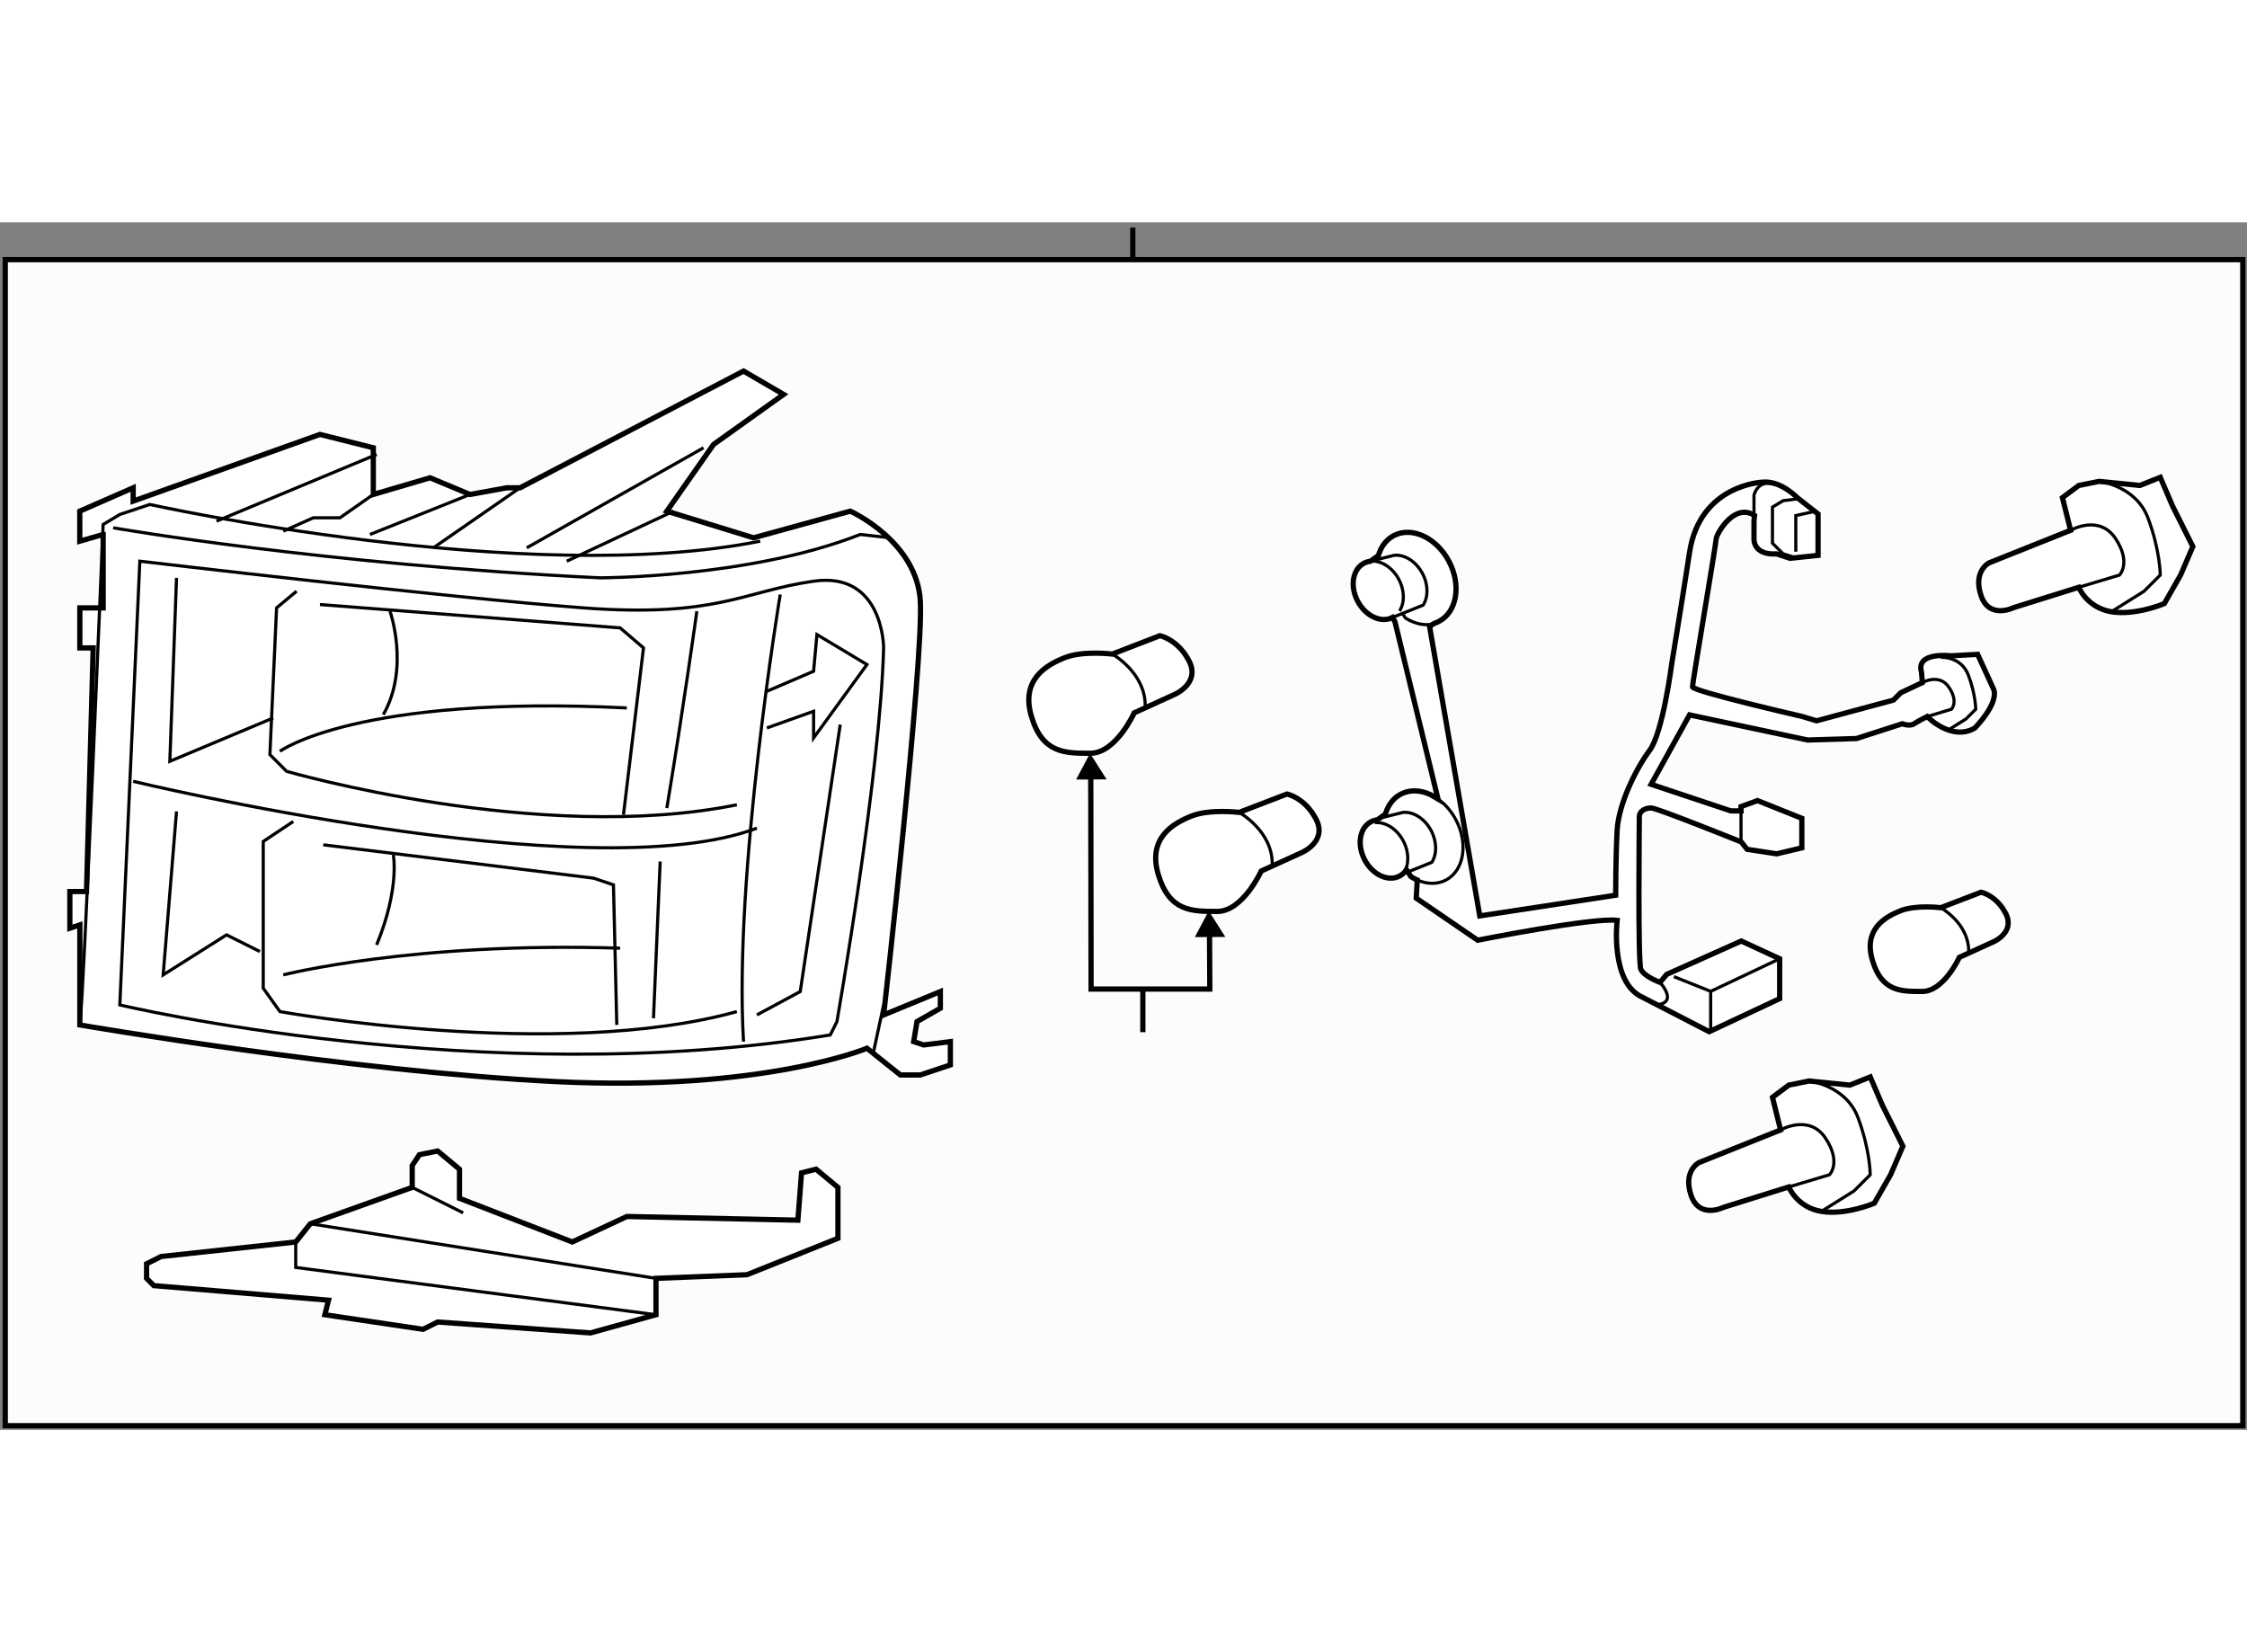 <?xml version="1.0" encoding="utf-8"?>
<!-- Generator: Adobe Illustrator 15.1.0, SVG Export Plug-In . SVG Version: 6.00 Build 0)  -->
<!DOCTYPE svg PUBLIC "-//W3C//DTD SVG 1.1//EN" "http://www.w3.org/Graphics/SVG/1.1/DTD/svg11.dtd">
<svg version="1.1" xmlns="http://www.w3.org/2000/svg" xmlns:xlink="http://www.w3.org/1999/xlink" x="0px" y="0px" width="244.8px"
	 height="180px" viewBox="14.5 31.447 213.9 114.953" enable-background="new 0 0 244.8 180" xml:space="preserve">
	
<rect x="14.5" y="31.447" width="213.9" height="114.953" fill="#808080" stroke="none"/>
	
<g><rect x="15" y="35" fill="#FCFCFC" stroke="#000000" stroke-width="0.5" width="213" height="111"></rect><line fill="none" stroke="#000000" stroke-width="0.5" x1="122.334" y1="34.946" x2="122.334" y2="31.947"></line></g>



	
<g><polygon fill="#FFFFFF" stroke="#000000" stroke-width="0.5" points="42.654,128.511 29.837,129.896 28.453,130.591 
			28.453,131.974 29.145,132.667 45.77,134.053 45.425,135.438 54.778,136.824 56.162,136.13 70.711,137.17 76.945,135.438 
			76.945,131.974 85.605,131.629 94.265,128.163 94.265,123.315 92.187,121.584 90.801,121.93 90.453,126.435 74.175,126.086 
			68.979,128.511 58.241,124.355 58.241,121.584 56.162,119.852 54.432,120.198 53.739,121.237 53.739,123.315 44.041,126.778 		"></polygon><polyline fill="none" stroke="#000000" stroke-width="0.3" points="42.652,128.51 42.652,130.935 76.944,135.438 76.944,131.974 
			44.039,126.778 		"></polyline><line fill="none" stroke="#000000" stroke-width="0.3" x1="53.736" y1="123.314" x2="58.587" y2="125.739"></line></g>



	
<g><path fill="#FFFFFF" stroke="#000000" stroke-width="0.5" d="M24.317,61.163l-2.222,0.636v-2.856l5.081-2.224v1.269l17.781-6.35
			l5.079,1.271v4.444l5.398-1.588l3.811,1.588l3.493-0.634h1.271l21.272-11.113l3.812,2.223l-6.668,4.763l-4.446,6.35l8.257,2.538
			l9.206-2.538c0,0,6.349,2.856,6.667,8.572c0.318,5.715-3.492,39.383-3.492,39.383l5.397-2.223v1.588l-2.223,1.27l-0.315,1.908
			l0.952,0.316l2.539-0.316v2.219l-2.856,0.953h-1.904l-3.177-2.541c0,0-9.841,4.131-29.526,3.178
			c-19.685-0.955-45.404-5.398-45.404-5.398v-9.525l-0.952,0.318v-3.494h1.585l0.636-23.189h-1.27v-3.81h2.222V61.163z"></path><path fill="none" stroke="#000000" stroke-width="0.3" d="M22.094,107.85c0.318-1.27,2.223-47.639,2.223-47.639l1.589-0.952
			l2.856-0.952c0,0,35.881,7.938,58.106,3.492"></path><line fill="none" stroke="#000000" stroke-width="0.3" x1="35.113" y1="59.894" x2="50.354" y2="53.543"></line><polyline fill="none" stroke="#000000" stroke-width="0.3" points="41.463,60.846 44.32,59.576 46.862,59.576 50.035,57.352 		"></polyline><line fill="none" stroke="#000000" stroke-width="0.3" x1="64.007" y1="56.717" x2="55.752" y2="62.434"></line><line fill="none" stroke="#000000" stroke-width="0.3" x1="59.244" y1="57.352" x2="49.718" y2="61.163"></line><line fill="none" stroke="#000000" stroke-width="0.3" x1="64.643" y1="62.434" x2="81.471" y2="52.908"></line><line fill="none" stroke="#000000" stroke-width="0.3" x1="68.452" y1="63.705" x2="78.613" y2="58.942"></line><path fill="none" stroke="#000000" stroke-width="0.3" d="M25.271,60.527c0,0,20.007,3.492,46.357,4.763
			c0,0,14.285,0,24.763-4.128l2.857,0.317"></path><path fill="none" stroke="#000000" stroke-width="0.3" d="M27.811,63.705l-1.905,42.241c0,0,34.612,8.256,67.63,2.859l0.634-1.273
			c0,0,4.128-23.509,4.445-35.572c0,0,0.001-7.302-6.666-6.35c-6.669,0.952-9.209,3.492-21.91,2.54
			C57.339,67.196,27.811,63.705,27.811,63.705z"></path><path fill="none" stroke="#000000" stroke-width="0.3" d="M27.175,84.66c0,0,43.5,10.488,59.375,4.457"></path><path fill="none" stroke="#000000" stroke-width="0.3" d="M42.733,66.561l-1.905,1.588l-0.635,13.97l1.587,1.589
			c0,0,24.134,6.996,42.865,3.185"></path><path fill="none" stroke="#000000" stroke-width="0.3" d="M80.835,68.467c0,0-1.271,9.207-2.858,18.743"></path><polyline fill="none" stroke="#000000" stroke-width="0.3" points="44.956,67.832 73.532,70.054 75.756,71.959 73.85,87.848 		"></polyline><path fill="none" stroke="#000000" stroke-width="0.3" d="M41.146,81.802c0,0,7.305-5.398,33.02-4.128"></path><path fill="none" stroke="#000000" stroke-width="0.3" d="M51.625,68.467c0,0,1.905,5.396-0.635,9.843"></path><path fill="none" stroke="#000000" stroke-width="0.3" d="M42.416,88.483l-2.857,1.903v13.969l1.588,2.225
			c0,0,26.356,4.762,43.498,0"></path><path fill="none" stroke="#000000" stroke-width="0.3" d="M41.463,103.086c0,0,12.384-3.176,32.069-2.541"></path><polyline fill="none" stroke="#000000" stroke-width="0.3" points="45.274,90.705 70.993,93.877 72.897,94.514 73.214,107.85 		
			"></polyline><path fill="none" stroke="#000000" stroke-width="0.3" d="M51.941,91.656c0,0,0.634,3.172-1.587,8.574"></path><line fill="none" stroke="#000000" stroke-width="0.3" x1="77.344" y1="92.293" x2="76.708" y2="107.215"></line><path fill="none" stroke="#000000" stroke-width="0.3" d="M88.773,66.878c0,0-4.446,26.685-3.494,42.562"></path><polyline fill="none" stroke="#000000" stroke-width="0.3" points="87.503,76.087 91.949,74.182 92.266,70.688 97.025,73.547 
			91.949,80.531 91.949,77.992 87.503,79.579 		"></polyline><polyline fill="none" stroke="#000000" stroke-width="0.3" points="31.303,65.291 30.668,82.754 40.511,78.627 		"></polyline><polyline fill="none" stroke="#000000" stroke-width="0.3" points="31.303,87.528 30.033,103.086 36.065,99.277 39.241,100.863 		
			"></polyline><polyline fill="none" stroke="#000000" stroke-width="0.3" points="86.551,106.896 90.678,104.674 94.485,79.262 		"></polyline><line fill="none" stroke="#000000" stroke-width="0.3" x1="97.662" y1="110.391" x2="98.615" y2="105.945"></line></g>



	
<g><path fill="#FFFFFF" stroke="#000000" stroke-width="0.5" d="M184,117.846l-7.752,3.1c0,0-1.555,0.773-0.775,3.104
			c0.775,2.325,3.104,1.161,3.104,1.161l6.201-1.937c0,0,0.774,1.937,3.103,2.327c2.329,0.385,5.04-0.778,5.04-0.778l1.55-2.71
			l1.17-2.718l-1.943-3.878l-1.163-2.716l-1.939,0.778l-3.88-0.393l-1.937,0.393l-1.55,1.162L184,117.846z"></path><path fill="none" stroke="#000000" stroke-width="0.3" d="M184,117.846c0,0,2.714-1.555,4.269,0.772
			c1.548,2.327,0.387,3.494,0.387,3.494l-3.878,1.161"></path><path fill="none" stroke="#000000" stroke-width="0.3" d="M186.714,113.187c0,0,3.495,0.393,4.657,3.494s1.162,5.432,1.162,5.432
			l-1.55,1.548l-3.104,1.94"></path></g>



	
<g><path fill="#FFFFFF" stroke="#000000" stroke-width="0.5" d="M211.609,60.762l-7.757,3.1c0,0-1.555,0.774-0.774,3.102
			c0.774,2.326,3.104,1.163,3.104,1.163l6.202-1.937c0,0,0.773,1.937,3.101,2.329c2.328,0.385,5.044-0.777,5.044-0.777l1.548-2.714
			l1.168-2.714l-1.942-3.879l-1.16-2.714l-1.943,0.777l-3.877-0.392l-1.938,0.392l-1.554,1.16L211.609,60.762z"></path><path fill="none" stroke="#000000" stroke-width="0.3" d="M211.609,60.762c0,0,2.712-1.555,4.265,0.774
			c1.551,2.326,0.384,3.491,0.384,3.491l-3.874,1.162"></path><path fill="none" stroke="#000000" stroke-width="0.3" d="M214.321,56.105c0,0,3.491,0.392,4.654,3.491
			c1.166,3.102,1.166,5.431,1.166,5.431l-1.554,1.548l-3.104,1.942"></path></g>



	
<g><path fill="#FFFFFF" stroke="#000000" stroke-width="0.5" d="M199.245,96.691l3.841-1.475c0,0,1.474,0.295,2.364,2.063
			c0.882,1.776-1.184,2.657-1.184,2.657l-3.249,1.48c0,0-1.47,3.248-3.54,3.248c-2.067,0-3.845,0-4.73-2.953
			c-0.883-2.955,1.181-4.135,2.663-4.727C196.884,96.397,199.245,96.691,199.245,96.691z"></path><path fill="none" stroke="#000000" stroke-width="0.3" d="M199.245,96.691c0,0,2.664,1.475,2.664,4.133"></path></g>



	
<g><polyline fill="none" stroke="#000000" stroke-width="0.5" points="118.333,83.334 118.364,104.434 129.666,104.434 
			129.635,98.334 		"></polyline><polygon points="119.843,84.475 118.263,81.991 116.938,84.49 		"></polygon><polygon points="131.145,99.475 129.564,96.99 128.24,99.49 		"></polygon><line fill="none" stroke="#000000" stroke-width="0.5" x1="123.292" y1="104.434" x2="123.292" y2="108.542"></line></g><g><path fill="#FFFFFF" stroke="#000000" stroke-width="0.5" d="M132.462,87.618l4.545-1.748c0,0,1.748,0.347,2.798,2.448
			c1.05,2.091-1.4,3.132-1.4,3.132l-3.846,1.751c0,0-1.745,3.846-4.193,3.846c-2.447,0-4.548,0-5.599-3.498
			c-1.049-3.484,1.398-4.88,3.151-5.581C129.664,87.27,132.462,87.618,132.462,87.618z"></path><path fill="none" stroke="#000000" stroke-width="0.3" d="M132.462,87.618c0,0,3.149,1.748,3.149,4.885"></path></g><g><path fill="#FFFFFF" stroke="#000000" stroke-width="0.5" d="M120.382,72.547l4.531-1.749c0,0,1.748,0.35,2.798,2.448
			c1.051,2.099-1.398,3.144-1.398,3.144l-3.842,1.752c0,0-1.736,3.847-4.183,3.847c-2.448,0-4.551,0-5.599-3.497
			c-1.048-3.497,1.398-4.896,3.151-5.595C117.584,72.197,120.382,72.547,120.382,72.547z"></path><path fill="none" stroke="#000000" stroke-width="0.3" d="M120.382,72.547c0,0,3.135,1.748,3.135,4.895"></path></g>



	
<g><path fill="#FFFFFF" stroke="#000000" stroke-width="0.5" d="M181.468,59.882v1.722c0,0-0.088,1.547,2.162,1.406l1.266,0.422
			l2.672-0.281v-3.938l-1.969-1.547c0,0-1.582-1.661-3.322-1.484c0,0-5.959,0.218-6.943,6.687
			c-0.649,4.266-1.688,10.547-1.688,10.547s-0.844,6.609-2.109,8.297s-2.953,5.063-3.094,7.594
			c-0.141,2.539-0.141,6.196-0.141,6.196l-12.938,1.969L150.583,69.9l0.479-0.289c0.146-0.047,0.289-0.106,0.427-0.18
			c1.711-0.906,2.133-3.465,0.94-5.718c-1.191-2.252-3.547-3.344-5.258-2.438c-0.725,0.385-1.219,1.066-1.456,1.894l-0.757,0.541
			c-0.215,0.025-0.424,0.087-0.619,0.19c-1.082,0.573-1.349,2.191-0.596,3.615c0.754,1.424,2.243,2.114,3.324,1.542l0.229,0.434
			l4.093,16.857l-0.729-0.426c-0.951-0.441-1.969-0.486-2.823-0.034c-0.726,0.384-1.218,1.065-1.455,1.894l-0.758,0.541
			c-0.215,0.023-0.424,0.086-0.619,0.189c-1.083,0.573-1.348,2.192-0.596,3.625c0.754,1.424,2.243,2.113,3.324,1.541
			c0.271-0.144,0.49-0.352,0.655-0.606l0.426,0.665c0.195,0.123,0.397,0.231,0.6,0.319l-0.097,1.729l5.848,4.002
			c0,0,10.887-2.174,13.277-1.893c0,0-0.703,5.906,2.391,7.313l6.37,3.287l6.708-3.146v-3.797l-3.656-1.688l-7.096,3.176
			l-0.639,0.762c0,0-1.547-0.563-1.828-1.266s-0.141-13.931-0.141-14.493s0.563-0.844,1.125-0.844s8.578,3.234,8.578,3.234
			l0.563,0.704l2.813,0.427l2.391-0.568v-2.813l-4.219-1.688l-1.57,0.574c0,0,0.001,0.16,0.003,0.41h-0.964l-7.594-2.531
			l3.656-6.609l11.25,2.391l4.641-0.141l4.359-1.406c0,0,0.703,0.281,1.125,0s1.248-0.689,1.248-0.689s2.268,2.376,4.518,1.111
			c0,0,2.25-2.25,1.828-3.656l-1.547-3.375l-2.531,0.141c0,0-3.375-0.422-2.813,1.547l0.085,1l-2.054,0.968l-0.703,0.703
			l-7.313,1.969l-1.406-0.422c0,0-10.406-2.391-10.406-2.813s2.25-13.641,2.25-14.063s1.688-3.516,3.656-2.25L181.468,59.882z"></path><path fill="none" stroke="#000000" stroke-width="0.3" d="M197.496,75.26c0,0,1.615-0.923,2.539,0.46
			c0.924,1.385,0.229,2.078,0.229,2.078l-2.308,0.694"></path><path fill="none" stroke="#000000" stroke-width="0.3" d="M181.468,59.882V57.43c0,0,0.334-1.592,2.021-1.03"></path><path fill="none" stroke="#000000" stroke-width="0.3" d="M199.239,72.854c0,0,1.951-0.131,2.642,1.713
			c0.694,1.848,0.694,3.232,0.694,3.232l-0.925,0.923l-1.848,1.155"></path><line fill="none" stroke="#000000" stroke-width="0.3" x1="177.344" y1="104.655" x2="183.911" y2="101.55"></line><polyline fill="none" stroke="#000000" stroke-width="0.3" points="185.852,57.746 184.237,57.948 183.226,58.555 183.226,61.991 
			184.236,62.999 185.177,63.291 		"></polyline><polyline fill="none" stroke="#000000" stroke-width="0.3" points="185.449,62.799 185.449,59.363 187.269,58.959 		"></polyline><polyline fill="none" stroke="#000000" stroke-width="0.3" points="173.845,103.255 177.344,104.655 177.344,108.493 		"></polyline><path fill="none" stroke="#000000" stroke-width="0.3" d="M172.521,103.8c0,0,1.688,1.828-0.141,2.109"></path><line fill="none" stroke="#000000" stroke-width="0.3" x1="180.234" y1="87.479" x2="180.234" y2="90.432"></line><path fill="none" stroke="#000000" stroke-width="0.3" d="M144.958,63.71c0.976-0.109,2.086,0.565,2.703,1.731
			c0.566,1.067,0.556,2.245,0.062,3.009"></path><path fill="none" stroke="#000000" stroke-width="0.3" d="M144.958,63.71l2.25-0.563c0.976-0.109,2.086,0.565,2.703,1.731
			c0.566,1.067,0.556,2.245,0.062,3.009l-2.905,1.169"></path><path fill="none" stroke="#000000" stroke-width="0.3" d="M145.38,88.601c0.976-0.109,2.086,0.565,2.703,1.732
			c0.566,1.071,0.556,2.252,0.062,3.017"></path><path fill="none" stroke="#000000" stroke-width="0.3" d="M145.784,88.186l2.25-0.563c0.976-0.109,2.084,0.564,2.702,1.731
			c0.565,1.068,0.556,2.25,0.062,3.017l-2.904,1.169"></path><path fill="none" stroke="#000000" stroke-width="0.3" d="M151.39,86.348c0.666,0.472,1.265,1.146,1.704,1.978
			c1.193,2.253,0.771,4.822-0.939,5.727c-0.83,0.439-1.813,0.408-2.74,0.003"></path><path fill="none" stroke="#000000" stroke-width="0.3" d="M148.021,68.698l0.268,0.418c0.94,0.595,1.992,0.798,2.913,0.496"></path></g>


</svg>